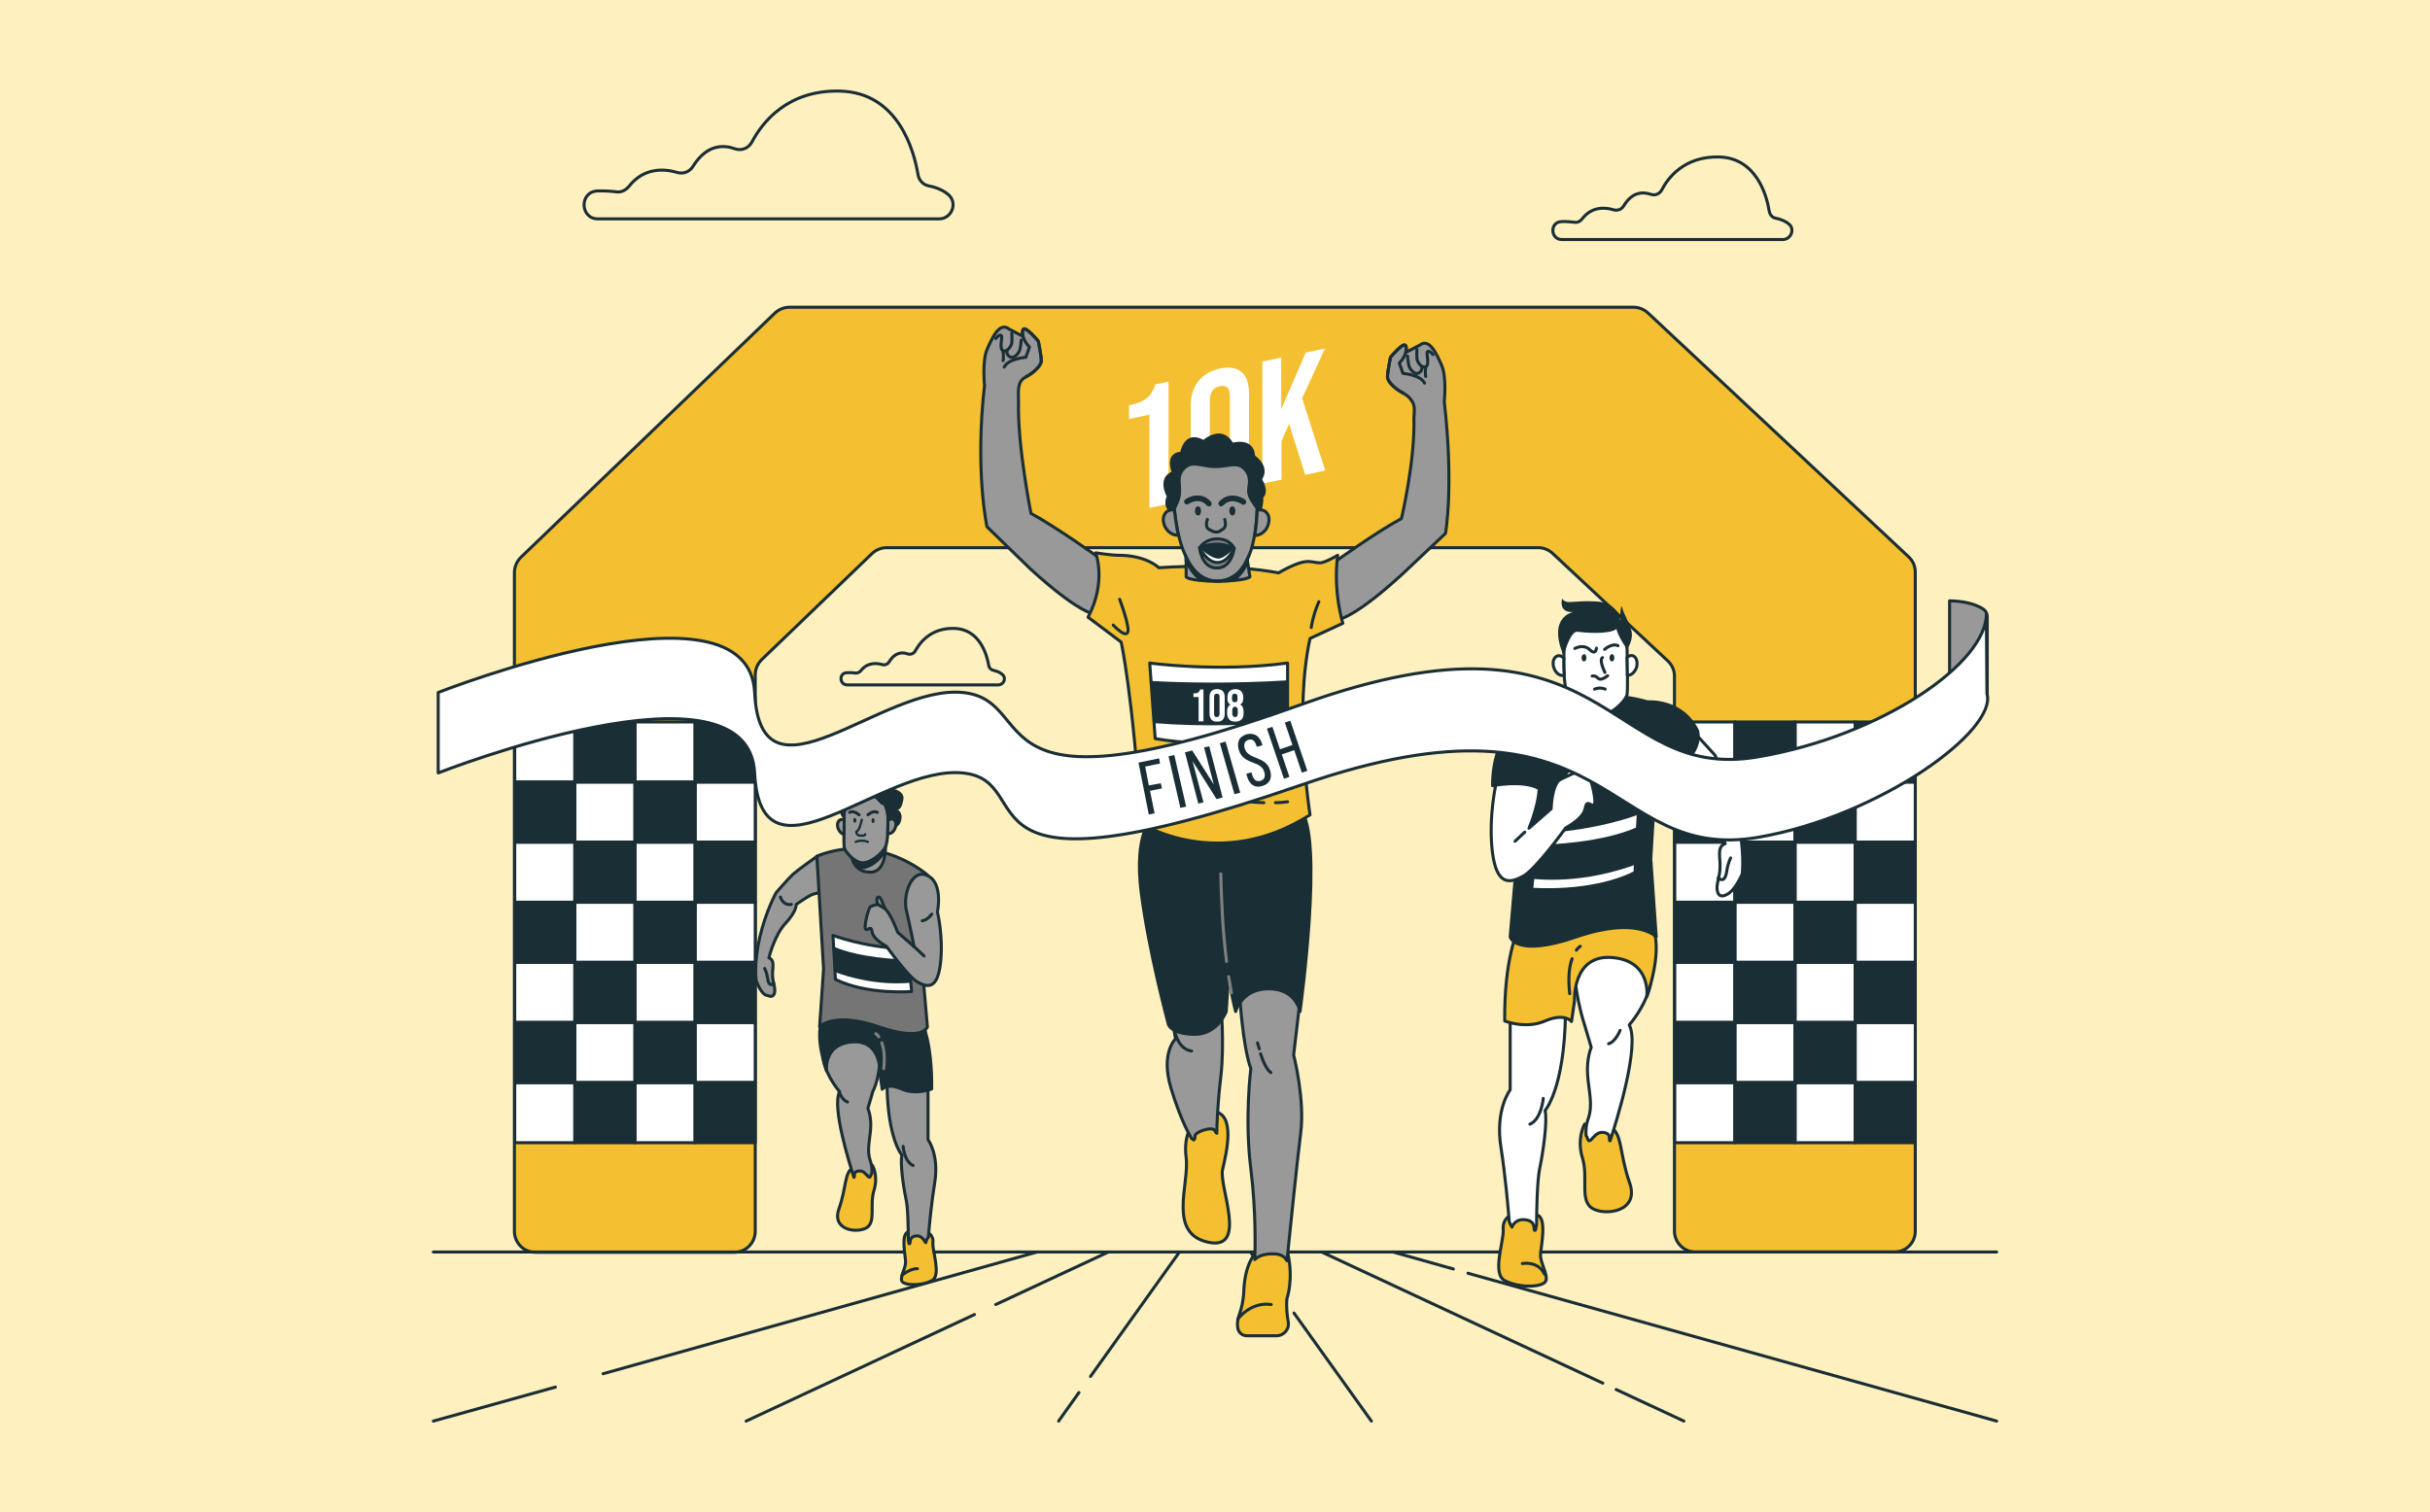 <?xml version="1.0" encoding="utf-8"?>
<!-- Generator: Adobe Illustrator 23.0.1, SVG Export Plug-In . SVG Version: 6.00 Build 0)  -->
<svg version="1.1" id="Calque_1" xmlns="http://www.w3.org/2000/svg" xmlns:xlink="http://www.w3.org/1999/xlink" x="0px" y="0px"
	 viewBox="0 0 800.2 498.1" style="enable-background:new 0 0 800.2 498.1;" xml:space="preserve">
<style type="text/css">
	.st0{fill:#FFF0C0;}
	.st1{fill:none;stroke:#1A2E35;stroke-linecap:round;stroke-linejoin:round;stroke-miterlimit:10;}
	.st2{fill:#F4C031;stroke:#1A2E35;stroke-linecap:round;stroke-linejoin:round;stroke-miterlimit:10;}
	.st3{fill:#FFFFFF;stroke:#1A2E35;stroke-linecap:round;stroke-linejoin:round;stroke-miterlimit:10;}
	.st4{fill:#1A2E35;stroke:#1A2E35;stroke-linecap:round;stroke-linejoin:round;stroke-miterlimit:10;}
	.st5{fill:#FFFFFF;}
	.st6{fill:#999999;stroke:#1A2E35;stroke-linecap:round;stroke-linejoin:round;stroke-miterlimit:10;}
	.st7{fill:#1A2E35;}
	.st8{fill:none;stroke:#808080;stroke-linecap:round;stroke-linejoin:round;}
	.st9{fill:#757575;stroke:#1A2E35;stroke-linecap:round;stroke-linejoin:round;stroke-miterlimit:10;}
	.st10{fill:none;stroke:#1A2E35;stroke-width:0.75;stroke-linecap:round;stroke-linejoin:round;stroke-miterlimit:10;}
	.st11{fill:#5AE4A7;stroke:#1A2E35;stroke-linecap:round;stroke-linejoin:round;stroke-miterlimit:10;}
	.st12{fill:#858585;stroke:#1A2E35;stroke-linecap:round;stroke-linejoin:round;stroke-miterlimit:10;}
	.st13{fill:#1A2E35;stroke:#1A2E35;stroke-miterlimit:10;}
</style>
<rect class="st0" width="800.2" height="498.1"/>
<g>
	<path class="st1" d="M514.3,78.9h72.8c2.6,0,4-3.3,2.1-5c-0.9-0.8-2.3-1.6-4.4-2c-1.2-0.2-2-1.2-2.2-2.4c-0.8-5-4.2-17.6-16.7-17.8
		c-11.2-0.2-16.6,6.8-18.7,10.9c-0.7,1.3-2.2,1.9-3.6,1.4c-2.4-0.8-6-1-8.9,3.8c-0.7,1.2-2.1,1.7-3.4,1.3c-2.6-0.8-7.1-1.2-10.3,3
		c-0.6,0.8-1.6,1.3-2.6,1.1c-1.1-0.1-2.6-0.3-4.2-0.2C510.3,73.1,510.5,78.9,514.3,78.9z"/>
	<path class="st1" d="M279,225.6h49.7c1.8,0,2.8-2.2,1.4-3.4c-0.6-0.6-1.6-1.1-3-1.4c-0.8-0.2-1.4-0.8-1.5-1.6
		c-0.6-3.4-2.9-12-11.4-12.2c-7.7-0.2-11.3,4.7-12.8,7.4c-0.5,0.9-1.5,1.3-2.5,1c-1.6-0.6-4.1-0.7-6.1,2.6c-0.5,0.8-1.4,1.2-2.3,0.9
		c-1.8-0.5-4.8-0.8-7,2c-0.4,0.5-1.1,0.9-1.8,0.8c-0.7-0.1-1.8-0.2-2.9-0.1C276.2,221.7,276.4,225.6,279,225.6z"/>
	<path class="st1" d="M196.9,72.1h112.3c4.1,0,6.2-5,3.3-7.8c-1.4-1.3-3.6-2.5-6.8-3.1c-1.8-0.4-3.1-1.9-3.4-3.7
		c-1.3-7.8-6.5-27.1-25.8-27.5c-17.3-0.4-25.6,10.5-28.9,16.8c-1.1,2-3.4,3-5.6,2.2c-3.6-1.3-9.2-1.6-13.8,5.8
		c-1.1,1.8-3.2,2.6-5.2,2c-4.1-1.2-10.9-1.8-15.9,4.6c-1,1.2-2.5,2-4,1.8c-1.7-0.2-4-0.4-6.4-0.3C190.7,63.2,191,72.1,196.9,72.1z"
		/>
	<g>
		<g>
			<g>
				<path class="st2" d="M623.8,412.4h-65.5c-3.8,0-6.9-3.1-6.9-6.9V222.7c0-1.9-0.8-3.7-2.2-5l-37.9-35.4c-1.3-1.2-3-1.9-4.7-1.9
					H292c-1.8,0-3.5,0.7-4.8,1.9l-36.4,35c-1.3,1.3-2.1,3.1-2.1,5v183.3c0,3.8-3.1,6.9-6.9,6.9h-65.5c-3.8,0-6.9-3.1-6.9-6.9v-217
					c0-1.9,0.8-3.7,2.1-5l83.7-80.5c1.3-1.2,3-1.9,4.8-1.9H538c1.7,0,3.4,0.7,4.7,1.9l85.8,80.3c1.4,1.3,2.2,3.1,2.2,5v217.2
					C630.7,409.4,627.6,412.4,623.8,412.4z"/>
			</g>
			<g>
				<rect x="169.5" y="237.8" class="st3" width="19.8" height="19.8"/>
				<rect x="209.1" y="237.8" class="st3" width="19.8" height="19.8"/>
				<rect x="189.3" y="257.6" class="st3" width="19.8" height="19.8"/>
				<rect x="228.9" y="257.6" class="st3" width="19.8" height="19.8"/>
				<rect x="169.5" y="277.4" class="st3" width="19.8" height="19.8"/>
				<rect x="209.1" y="277.4" class="st3" width="19.8" height="19.8"/>
				<rect x="189.3" y="297.2" class="st3" width="19.8" height="19.8"/>
				<rect x="228.9" y="297.2" class="st3" width="19.8" height="19.8"/>
				<rect x="169.5" y="317" class="st3" width="19.8" height="19.8"/>
				<rect x="209.1" y="317" class="st3" width="19.8" height="19.8"/>
				<rect x="189.3" y="336.8" class="st3" width="19.8" height="19.8"/>
				<rect x="228.9" y="336.8" class="st3" width="19.8" height="19.8"/>
				<rect x="169.5" y="356.6" class="st3" width="19.8" height="19.8"/>
				<rect x="209.1" y="356.6" class="st3" width="19.8" height="19.8"/>
				<rect x="189.3" y="237.8" class="st4" width="19.8" height="19.8"/>
				<rect x="228.9" y="237.8" class="st4" width="19.8" height="19.8"/>
				<rect x="169.5" y="257.6" class="st4" width="19.8" height="19.8"/>
				<rect x="209.1" y="257.6" class="st4" width="19.8" height="19.8"/>
				<rect x="189.3" y="277.4" class="st4" width="19.8" height="19.8"/>
				<rect x="228.9" y="277.4" class="st4" width="19.8" height="19.8"/>
				<rect x="169.5" y="297.2" class="st4" width="19.8" height="19.8"/>
				<rect x="209.1" y="297.2" class="st4" width="19.8" height="19.8"/>
				<rect x="189.3" y="317" class="st4" width="19.8" height="19.8"/>
				<rect x="228.9" y="317" class="st4" width="19.8" height="19.8"/>
				<rect x="169.5" y="336.8" class="st4" width="19.8" height="19.8"/>
				<rect x="209.1" y="336.8" class="st4" width="19.8" height="19.8"/>
				<rect x="189.3" y="356.6" class="st4" width="19.8" height="19.8"/>
				<rect x="228.9" y="356.6" class="st4" width="19.8" height="19.8"/>
			</g>
			<g>
				<rect x="551.5" y="237.8" class="st3" width="19.8" height="19.8"/>
				<rect x="591.1" y="237.8" class="st3" width="19.8" height="19.8"/>
				<rect x="571.3" y="257.6" class="st3" width="19.8" height="19.8"/>
				<rect x="610.9" y="257.6" class="st3" width="19.8" height="19.8"/>
				<rect x="551.5" y="277.4" class="st3" width="19.8" height="19.8"/>
				<rect x="591.1" y="277.4" class="st3" width="19.8" height="19.8"/>
				<rect x="571.3" y="297.2" class="st3" width="19.8" height="19.8"/>
				<rect x="610.9" y="297.2" class="st3" width="19.8" height="19.8"/>
				<rect x="551.5" y="317" class="st3" width="19.8" height="19.8"/>
				<rect x="591.1" y="317" class="st3" width="19.8" height="19.8"/>
				<rect x="571.3" y="336.8" class="st3" width="19.8" height="19.8"/>
				<rect x="610.9" y="336.8" class="st3" width="19.8" height="19.8"/>
				<rect x="551.5" y="356.6" class="st3" width="19.8" height="19.8"/>
				<rect x="591.1" y="356.6" class="st3" width="19.8" height="19.8"/>
				<rect x="571.3" y="237.8" class="st4" width="19.8" height="19.8"/>
				<rect x="610.9" y="237.8" class="st4" width="19.8" height="19.8"/>
				<rect x="551.5" y="257.6" class="st4" width="19.8" height="19.8"/>
				<rect x="591.1" y="257.6" class="st4" width="19.8" height="19.8"/>
				<rect x="571.3" y="277.4" class="st4" width="19.8" height="19.8"/>
				<rect x="610.9" y="277.4" class="st4" width="19.8" height="19.8"/>
				<rect x="551.5" y="297.2" class="st4" width="19.8" height="19.8"/>
				<rect x="591.1" y="297.2" class="st4" width="19.8" height="19.8"/>
				<rect x="571.3" y="317" class="st4" width="19.8" height="19.8"/>
				<rect x="610.9" y="317" class="st4" width="19.8" height="19.8"/>
				<rect x="551.5" y="336.8" class="st4" width="19.8" height="19.8"/>
				<rect x="591.1" y="336.8" class="st4" width="19.8" height="19.8"/>
				<rect x="571.3" y="356.6" class="st4" width="19.8" height="19.8"/>
				<rect x="610.9" y="356.6" class="st4" width="19.8" height="19.8"/>
			</g>
		</g>
	</g>
	<g>
		<g>
			<g>
				<path class="st5" d="M378.4,136.6l-6.6,1.4v-4.5c5.3-1.1,7.2-2.7,8.7-6.9l4.3-0.9v40.3l-6.3,1.3V136.6z"/>
				<path class="st5" d="M392.1,154.8v-21.2c0-6.4,3.4-10.8,9.6-12.2c6.2-1.3,9.6,1.6,9.6,8.1v21.2c0,6.4-3.4,10.8-9.6,12.2
					C395.5,164.2,392.1,161.3,392.1,154.8z M405,152.5v-22c0-2.9-1.3-3.7-3.3-3.3c-2,0.4-3.3,1.8-3.3,4.7v22c0,2.9,1.3,3.7,3.3,3.3
					C403.7,156.7,405,155.4,405,152.5z"/>
				<path class="st5" d="M415.6,119.1l6.3-1.3v17l8.1-18.7l6.3-1.3l-7.5,16.4l7.6,23.8l-6.6,1.4l-5.3-16.8l-2.5,5.7V158l-6.3,1.3
					V119.1z"/>
			</g>
		</g>
	</g>
	<g>
		<line class="st1" x1="483.4" y1="419.4" x2="657.5" y2="468.1"/>
		<line class="st1" x1="458.7" y1="412.4" x2="478.6" y2="418"/>
		<line class="st1" x1="527.8" y1="455.6" x2="435.2" y2="412.4"/>
		<line class="st1" x1="554.5" y1="468.1" x2="532.2" y2="457.7"/>
		<line class="st1" x1="423.4" y1="428.7" x2="411.8" y2="412.4"/>
		<line class="st1" x1="451.6" y1="468.1" x2="426.1" y2="432.5"/>
		<line class="st1" x1="359.1" y1="453.4" x2="388.4" y2="412.4"/>
		<line class="st1" x1="348.6" y1="468.1" x2="355.3" y2="458.7"/>
		<line class="st1" x1="327.9" y1="429.7" x2="365" y2="412.4"/>
		<line class="st1" x1="245.7" y1="468.1" x2="320.9" y2="433"/>
		<line class="st1" x1="198.6" y1="452.5" x2="341.5" y2="412.4"/>
		<line class="st1" x1="142.7" y1="468.1" x2="182.9" y2="456.9"/>
		<line class="st1" x1="142.7" y1="412.4" x2="657.5" y2="412.4"/>
	</g>
	<g>
		<g>
			<path class="st2" d="M305.1,405.8c0,0,2.4,0.7,2.1,3.6c-0.2,2.8,2.8,10.7-0.3,12.4c-3.5,1.9-9.6,1.7-10,0s1.5-4.3,1.3-6.4
				c-0.1-2.1-1.6-9,0.9-9.6C301.6,405.2,305.1,405.8,305.1,405.8z"/>
			<path class="st6" d="M305.7,407.6c-0.3,0.3-0.6,0.7-0.7,1.3c-0.2,1.6-0.7-2.1-3.3-1.8c-2.6,0.3-1.7,2.4-2.2,2.6
				c-0.2,0.1-0.3-0.7-0.4-1.4c0-3.7-0.1-10.6-0.8-13.6c-0.9-4.2-1.9-11.7-1.3-14.2c0,0-4.7-5.3-4.9-23.3h13.5v18.2
				c0,0,3.7,4.8,2.2,14.2C306.7,396.3,306,403.9,305.7,407.6z"/>
			<path class="st1" d="M297.4,377.6c0,0,0.4,5.1,3.3,6.3"/>
			<path class="st1" d="M297,420.1c0,0,2.6-2.3,5.1-2.2"/>
		</g>
		<g>
			<path class="st2" d="M287.3,383.9c0,0,2,3.4,0.5,8.2c-1.5,4.8,0.7,10.3-2.4,12.3c-3.1,1.9-11.7,0.9-9.1-6.3
				c2.5-7.2,1.7-11.8,4.6-13.5C283.8,383,287.3,383.9,287.3,383.9z"/>
			<path class="st6" d="M273.1,339.6l10.5,0.9l6.3,4.9c0,0,0.3,8.6-2.5,14.2l-1.6,5.5c0,0,1.2,2.7,0.9,6.7c-0.3,4-1.3,7.2-0.1,10.6
				c0.6,1.6,0.6,3.1,0.5,4.1c-0.1,0.2-0.3,0.4-0.4,0.8c-0.6,1.7-1.5-1.8-3.8-1.6c-2.3,0.2-1.2,2-1.7,2.1c-1.3-4-7.4-23.3-4.7-28.2
				c0,0-4.2-4.7-5.3-10.3C270,343.7,273.1,339.6,273.1,339.6z"/>
			<path class="st1" d="M276.3,359.7c0,0,1.1,2.8,2.8,3.3"/>
		</g>
		<path class="st7" d="M277.9,270c0,0-3.9-4.8-0.3-7.7c0,0,2.1-8.9,8.2-6.7c6.1,2.2,5.4,3.7,5.4,3.7s6.9,0.3,6.3,4
			c-0.6,3.7-1.9,3.4-1.9,3.4s1.9,0.9,1.1,3.7c-0.7,2.8-3.8,2.5-3.8,2.5L277.9,270z"/>
		<g>
			<path class="st6" d="M267.1,294.8c-1.3,0.6-4.9,3.1-4.9,3.1s0.2,2.2-3.5,6.2c-3.7,3.9-5.5,11.4-5.5,11.4c2.1,0.8,1.1,3.5,1.2,5.9
				c0.1,2.5,1.1,4.1,0.6,5.8c-0.5,1.7-2.2,0.7-2.2,0.7c-2.2,0-3.8-5-3.8-5s-0.8-5.6,1.2-14.2s5.4-14.7,5.4-14.7s4-4.6,5.5-6
				c1.8-1.6,7.9-5.9,7.9-5.9l1.6,11.8C270.6,293.8,267.9,294.4,267.1,294.8z"/>
			<path class="st1" d="M260.6,297.9c0,0-2.5,0.7-3.6-2.4"/>
			<path class="st1" d="M251.8,319c0,0,0.7,1.3,0.9,2.9c0.2,1.6,0.7,3.2,2.1,2"/>
		</g>
		<path class="st4" d="M303.7,336.9c0,0,3.3,6.7,3.1,21.8c0,0-5.1,2.1-9.9,0c-4.8-2.1-6.4,0.1-6.4,0.1l-0.7-5.1
			c0,0,0.6-11.2-9.1-10.5c-9.7,0.7-8.5,9.6-8.5,9.6s-4.5-12.4-0.9-17.6C274.9,330,303.7,336.9,303.7,336.9z"/>
		<g>
			<path class="st8" d="M290.4,343.5c0.6,1.8,1.1,4.4,0.6,8.5"/>
			<path class="st8" d="M288.4,340.5c0,0,0.4,0.2,1,1"/>
		</g>
		<g>
			<path class="st9" d="M305.5,288.3c0,0-16.1-14.4-36.5-6.3l2.2,37.2l-1.3,19c0,0,4.6-5.1,19.4,0c14.8,5.1,16.1,0,16.1,0l-2.7-30.9
				L305.5,288.3z"/>
			<path class="st3" d="M298.9,312.7l1.3,13.9c0,0-14.6,1.2-25.1-4l-0.8-14.5C274.4,308.1,283.6,311.9,298.9,312.7z"/>
			<path class="st7" d="M300,323.7c-11.2,1-20.8-1.9-25-3.5l-0.5-8.4c8.6,3.7,21.1,4.2,24.7,4.3L300,323.7z"/>
		</g>
		<path class="st6" d="M291.6,278.6c0,0,0.4,8.7-5,8.7c-6.9,0-6.5-7.8-6.5-7.8L291.6,278.6z"/>
		<path class="st6" d="M292.4,269.6c0,0,0.3,7.7-1,9.7c-1.2,2-4.6,4.9-7.3,4.9s-5.9-3.7-6.1-5.1s0-11,0-11s0.4-7.5,6.1-7.5
			S292.4,265.1,292.4,269.6z"/>
		<path class="st6" d="M278,270.2c-0.4-0.2-0.8-0.3-1.2-0.2c-0.9,0.3-1.3,1.6-0.8,2.9c0.4,1.1,1.2,1.8,1.9,1.9
			C278,273.2,278,271.5,278,270.2z"/>
		<path class="st7" d="M287,270.3c0,0.5,0.2,0.8,0.5,0.8c0.3,0,0.5-0.4,0.5-0.8c0-0.5-0.2-0.8-0.5-0.8
			C287.2,269.5,287,269.8,287,270.3z"/>
		<path class="st7" d="M281,270.2c0,0.5,0.2,0.8,0.5,0.8c0.3,0,0.5-0.4,0.5-0.8s-0.2-0.8-0.5-0.8C281.2,269.3,281,269.7,281,270.2z"
			/>
		<path class="st1" d="M282.9,268.4c0,0-1.8-1.6-3.1-0.8"/>
		<path class="st1" d="M285.8,268.4c0,0,1.8-1.6,3.1-0.8"/>
		<path class="st10" d="M285.8,277.3c0,0-2-0.9-4,0"/>
		<g>
			<path class="st6" d="M298.5,300c1.1,4.7,2.5,11.8,2.5,11.8l-5.4-4.7c0,0-2.1-5.8-4-7.6c-0.7-0.7-1.4-4.4-2.4-4
				c-1,0.4-0.1,2.4-0.1,2.4s-1.7,0.3-2.4,0.7c-0.7,0.3-2.4,7-1.6,7.5c0.8,0.6,1.7-1.6,2.1,0.9c0.4,2.5,4.7,4.7,4.7,4.7
				s7.2,10.1,10.3,11.8c3.1,1.7,6.5,2.6,7.5-6.2c1-8.7-1-16.9-1-16.9s2-9.6-3.3-12C300.2,285.9,297.2,294.9,298.5,300z"/>
			<line class="st1" x1="304.3" y1="314.9" x2="300.6" y2="311.4"/>
			<line class="st1" x1="291.2" y1="299.2" x2="289.1" y2="297.9"/>
			<path class="st3" d="M306.8,301.1c0,0-1.2,1.9-3.1,2.2"/>
		</g>
		<path class="st10" d="M283.8,270c0,0-0.7,3.3-1.5,3.7s0.1,1.4,0.6,1.5c0.5,0.1,2.2,0.2,2-0.4"/>
		<polygon class="st7" points="278,268.1 280.5,263.2 283.2,263.6 288,262.8 290.1,264.9 291.2,265.4 292.4,270.3 293.8,266.6 
			293.3,262.4 288,259.2 283.6,257.8 279.2,261.1 277.6,264.7 276.9,266.4 		"/>
		<path class="st6" d="M294,269.8c-0.5-0.2-1.1,0.1-1.6,0.5c0,0.9,0,2.4-0.1,4.1c0,0,0.1,0.1,0.1,0.1c0.9,0.3,1.9-0.5,2.4-1.8
			C295.3,271.3,294.9,270.1,294,269.8z"/>
		<path class="st7" d="M291.4,279.3c-1.2,2-4.6,4.9-7.3,4.9c-1.2,0-2.6-0.8-3.7-1.7c0.3,1.2,1,2.6,2.1,3.5c0.5,0.2,1,0.3,1.5,0.3
			c2.6,0,6-2.8,7.2-4.8c0.2-1.1,0.2-2,0.2-2.5C291.5,279.1,291.5,279.2,291.4,279.3z"/>
	</g>
	<g>
		<g>
			<path class="st2" d="M393.5,369.6c0,0-4,3.1-2.9,11.8c1.1,8.7-6.2,24.9,7.3,27.8c13.2,2.8,3.4-18.4,4.7-24s4.4-18.4-3-19.1
				L393.5,369.6z"/>
			<path class="st6" d="M393.1,375.5c0.3-0.3,0.5-0.7,0.4-1.2c-0.2-1.5,5.9-3.4,6.5-1.9c0.2,0.4,0.4,0.7,0.7,0.9
				c0-2.1,0.2-9.4,1.3-18.5c1.3-10.9,0-24.6,0-24.6l-16.4,3l1.5,9c0,0-5,4.6-1.5,16.2c3.5,11.6,6.8,16.6,6.8,16.6
				S392.7,375.2,393.1,375.5z"/>
			<path class="st4" d="M379.5,269.1c0,0-6.2,5.3-3.7,24.9c2.5,19.6,9,43.6,9,43.6s1.2,3.1,8.7,3.1c7.5,0,10.3-7.5,10.3-7.5
				l2.1-31.7v-28.5L379.5,269.1z"/>
			<path class="st1" d="M386.9,340c0,0,1.1,5.6,5.5,6.2"/>
		</g>
		<g>
			<path class="st2" d="M410.6,440h9.7c2.5,0,4.4-2.2,3.9-4.7c-0.4-2.3-0.7-5.2-0.4-7.6c0,0,2.2-6.1,0.3-14.8h-10.7
				c0,0-3.4,3.1-3.8,12.1c-0.3,7.5-2.6,8.5-2,12.4C407.8,438.9,409.1,440,410.6,440z"/>
			<path class="st6" d="M428.7,324.4c0,0-14.7-7.9-20.5,3.1c0,0,1,17.2,3.7,24.5c0,0-2.1,16.4,0,33c1.8,14.6,1.4,27.1,1.3,29.9
				c0.9-0.9,2.6-1.9,6-1.9c2.7,0,4,1.1,4.6,2.3c0.8-7.7,3.3-32.5,4.5-41.9c1.5-11.2-2.3-25.9-2.3-25.9L428.7,324.4z"/>
			<path class="st4" d="M402,274.1c0,0-1,36.4,4.9,59.1c0,0,1.9-7.5,10.9-7.5s10.3,7.5,10.3,7.5s8.1-58.5,0-66.6L402,274.1z"/>
			<g>
				<path class="st1" d="M415.1,347.1c0.8,2.4,2,5.3,3.4,6.2"/>
				<path class="st1" d="M414.1,343.5c0,0,0.2,0.8,0.6,2"/>
			</g>
			<g>
				<path class="st8" d="M404.6,321.7c0.3,1.8,0.6,3.6,0.9,5.3"/>
				<path class="st8" d="M402,287.8c0.2,8.1,0.6,18.7,1.9,28.9"/>
			</g>
		</g>
		<g>
			<path class="st6" d="M361.6,183.5c0,0-13.5-9.7-22.1-14.4c0,0-4.5-22.5-4.1-36.7c0,0-0.1-3.1,0-4.1c0.1-1.2,0.4-3.2,2.4-4.1
				c2-1,5.1-3.5,5.1-5.3s-1-6.5-1-6.5s-4.1-4.9-4.9-3.9c-0.4,0.4-0.4,1.3-0.1,2.3l-4.6-2.4c-3.2-2.6-5.7,3.1-7.3,6.8
				c-1.6,3.7-0.8,11.8-0.8,11.8c-3.2,28,0.8,46.5,0.8,46.5l14.2,13.8c17.9,16.4,22.5,15.2,22.5,15.2
				C366.8,196.3,361.6,183.5,361.6,183.5z"/>
			<g>
				<path class="st1" d="M337.8,124.1c2-1,5.1-3.5,5.1-5.3s-1-6.5-1-6.5s-4.1-4.9-4.9-3.9c-0.8,1,0,3.9,2,5.9l-1.2,3.4
					c0,0-5.7,0.4-7.1,3.2"/>
				<path class="st1" d="M327.9,111.5c0,0,1.2-1.5,1.8-1c0.6,0.5-0.8,4.4,0.6,5c1.4,0.6,2.8-1.6,2.9-2.6c0.1-1,0-3.1,0-3.1"/>
				<path class="st1" d="M331.7,115.3c0,0-0.6,1.3,0.8,2.2c1.4,0.9,3-1.2,3.3-2.2c0.3-1,0.5-3.3,0.5-3.3"/>
				<path class="st1" d="M330.3,115.6c0,0,0.3,2.1,0,3.2"/>
			</g>
		</g>
		<g>
			<path class="st6" d="M439.4,185.2c0,0,13.6-9.8,22.1-14.4c0,0,4.5-18.9,4.1-33.1c0,0,0.3-3.1,0-4.1c-0.3-1.3-1.6-3.2-3.6-4.1
				c-2-1-5.1-3.5-5.1-5.3s1-6.5,1-6.5s4.1-4.9,4.9-3.9c0.4,0.4,0.4,1.3,0.1,2.3l4.6-2.4c3.2-2.6,5.7,3.1,7.3,6.8
				c1.6,3.7,0.8,11.8,0.8,11.8c3.2,28,0.4,43.4,0.4,43.4l-14.2,13.4c-17.9,16.4-22.5,15.2-22.5,15.2
				C434.2,198,439.4,185.2,439.4,185.2z"/>
			<g>
				<path class="st1" d="M462,129.4c-2-1-5.1-3.5-5.1-5.3s1-6.5,1-6.5s4.1-4.9,4.9-3.9c0.8,1,0,3.9-2,5.9l1.2,3.4
					c0,0,5.7,0.4,7.1,3.2"/>
				<path class="st1" d="M471.9,116.8c0,0-1.2-1.5-1.8-1c-0.6,0.5,0.8,4.4-0.6,5c-1.4,0.6-2.8-1.6-2.9-2.6c-0.1-1,0-3.1,0-3.1"/>
				<path class="st1" d="M468.1,120.6c0,0,0.6,1.3-0.8,2.2c-1.4,0.9-3-1.2-3.3-2.2s-0.5-3.3-0.5-3.3"/>
				<path class="st1" d="M469.5,120.8c0,0-0.3,2.1,0,3.2"/>
			</g>
		</g>
		<g>
			<path class="st2" d="M369.2,211.5c0,0,3.7,16.2,6.6,59.8c0,0,25.7,16.2,55.6-2.9c0,0-5.4-33.6,0-58.1l10.8-5
				c0,0-3.3-10.4-1.7-22.4c0,0-4.2,2.5-5.8,2.5c-3.5-0.1-4.1-2.1-13.7,3.3c0,0-15.4-3.3-39.4-1.7c0,0-4.1-4.2-13.7-4.1
				c-1.8,0-7.1-0.8-7.1-0.8s3.7,9.5-2.5,21.2L369.2,211.5z"/>
			<path class="st3" d="M378.6,218.4c0,0,22.4,3.1,45.4,0v24.9c0,0-24.6,3.4-43.6,0L378.6,218.4z"/>
			<path class="st7" d="M379,224.3l1,13.9c16.3,1.3,32.8,0.6,43.9-0.3v-13.8C406.1,225.2,390.1,224.9,379,224.3z"/>
			<path class="st1" d="M368.7,197.4c0,0,3.6,9.5,2.6,11c-0.9,1.6-4.7-2.5-4.7-2.5"/>
			<path class="st11" d="M434.3,198.2c-0.9,2.1-2,5.1-2.5,8.5"/>
			<g>
				<path class="st1" d="M420,264.4c1.3,0,2.7-0.1,4-0.3"/>
				<path class="st1" d="M380.2,250c0,0,12.2,13.8,36,14.4"/>
			</g>
			<g>
				<path class="st5" d="M394.7,229.6h-1.7v-1.2c0.5,0,0.8,0,1.1-0.1c0.3-0.1,0.5-0.2,0.7-0.4c0.2-0.2,0.3-0.5,0.4-0.8h1.1v10.5
					h-1.6V229.6z"/>
				<path class="st5" d="M398.9,237c-0.4-0.5-0.6-1.1-0.6-1.9v-5.5c0-0.8,0.2-1.5,0.6-1.9c0.4-0.5,1-0.7,1.9-0.7
					c0.8,0,1.4,0.2,1.9,0.7c0.4,0.5,0.6,1.1,0.6,1.9v5.5c0,0.8-0.2,1.5-0.6,1.9c-0.4,0.5-1,0.7-1.9,0.7
					C399.9,237.7,399.3,237.5,398.9,237z M401.6,235.2v-5.7c0-0.7-0.3-1-0.9-1s-0.9,0.3-0.9,1v5.7c0,0.7,0.3,1,0.9,1
					S401.6,235.8,401.6,235.2z"/>
				<path class="st5" d="M404.8,237c-0.4-0.4-0.7-1.1-0.7-1.9v-0.9c0-0.5,0.1-1,0.3-1.3c0.2-0.4,0.4-0.6,0.8-0.8v0
					c-0.3-0.2-0.6-0.4-0.8-0.8c-0.2-0.3-0.2-0.8-0.2-1.3v-0.4c0-0.8,0.2-1.5,0.7-1.9c0.4-0.4,1.1-0.7,1.9-0.7c0.8,0,1.4,0.2,1.9,0.7
					c0.4,0.4,0.7,1.1,0.7,1.9v0.4c0,1-0.3,1.7-1,2.1v0c0.4,0.2,0.7,0.5,0.8,0.8c0.2,0.4,0.3,0.8,0.3,1.3v0.9c0,0.8-0.2,1.5-0.7,1.9
					c-0.4,0.4-1.1,0.7-1.9,0.7C405.9,237.7,405.2,237.5,404.8,237z M407.6,235v-1c0-0.8-0.3-1.2-0.9-1.2c-0.6,0-0.9,0.4-0.9,1.2v1
					c0,0.8,0.3,1.2,0.9,1.2C407.3,236.2,407.6,235.8,407.6,235z M407.5,230.3v-0.8c0-0.7-0.3-1-0.9-1c-0.6,0-0.9,0.3-0.9,1v0.8
					c0,0.7,0.3,1,0.9,1C407.3,231.3,407.5,231,407.5,230.3z"/>
			</g>
		</g>
		<g>
			<path class="st6" d="M390.6,177.8V190c0,0,0.6,1.4,10.2,1.4c9.6,0,10.8-1.4,10.8-1.4l-1.9-12.1H390.6z"/>
			<path class="st7" d="M385.8,169.3c0,0-3.2-2.1-1.6-5.8c0,0-3.3-5.9,1.6-8.1c0,0-2.4-6,2.9-6.6c0,0,1.3-7.3,7.6-3.9
				c0,0,5.9-5.3,9.7,0.9c0,0,6.8-1.9,7.3,4.3c0,0,5.1,3.4,2.3,7.8c0,0,2.5,3.8,0.4,6c0,0,0.4,4.8-2.7,6.8
				C410.2,172.7,385.8,169.3,385.8,169.3z"/>
			<path class="st6" d="M414,166c-0.1,7.2-1.1,25.4-13.2,25.4c-11.2,0-13.7-18.1-14.2-25.4c-0.4-5.7-0.3-18.8,13.1-18.8
				C415.5,147.2,414,160.1,414,166z"/>
			<path class="st6" d="M386.7,168c-0.8-0.2-1.6,0-2.3,0.4c-1.6,1.1-1.8,3.6-0.4,5.7c1,1.5,2.6,2.3,4,2.2
				C387.4,173.3,387,170.3,386.7,168z"/>
			<path class="st7" d="M399.7,147.2c-13.4,0-13.4,13.1-13.1,18.8c0,0.7,0.1,1.6,0.2,2.5c0.8-1.6,2-4,2.1-5.8c0.1-1.2,0-2.8-0.1-4.1
				c-0.2-2,0.9-4,2.7-4.9c2.1-1,5.1,0.5,8.8,0.5c3.6,0,6.4-1.3,8.3-0.1c1.8,1.1,2.6,3.2,2.3,5.3c-0.2,1.2-0.3,2.4-0.1,3.4
				c0.3,1.6,2,3.9,3.1,5.3c0-0.8,0-1.5,0-2.1C414,160.1,415.5,147.2,399.7,147.2z"/>
			<path class="st1" d="M397.6,171.1c0,0-1.1,2.7,0.8,3.4c0,0,2.2,1.7,3.9,0c0,0,1.9-0.4,1-3.4"/>
			<path class="st7" d="M395.5,168.3c0,0.9-0.4,1.5-1,1.5s-1-0.7-1-1.5c0-0.9,0.4-1.5,1-1.5S395.5,167.4,395.5,168.3z"/>
			<path class="st7" d="M406.8,168.3c0,0.9-0.4,1.5-1,1.5c-0.5,0-1-0.7-1-1.5c0-0.9,0.4-1.5,1-1.5
				C406.4,166.8,406.8,167.4,406.8,168.3z"/>
			<g>
				<g>
					<path class="st4" d="M406.4,180.6c0,0-2,4.7-5.4,4.7c-3.5,0-5.9-4.9-5.9-4.9s2.7-1.2,5.7-1.2
						C403.7,179.2,406.4,180.6,406.4,180.6z"/>
				</g>
				<g>
					<path class="st12" d="M406.4,180.6c0,0-1.3-3.1-5.5-3.1c-4.2,0-5.8,2.9-5.8,2.9s2.7-1.2,5.7-1.2
						C403.7,179.2,406.4,180.6,406.4,180.6z"/>
				</g>
				<g>
					<path class="st5" d="M401.3,184c-2.9,0-6.2-3.6-6.2-3.6s2.4,4.9,5.9,4.9c3.5,0,5.4-4.7,5.4-4.7S403.2,184,401.3,184z"/>
				</g>
				<g>
					<path class="st12" d="M400.9,185.3c-3.5,0-5.9-4.9-5.9-4.9s0.6,6.7,5.7,6.7c5,0,5.7-6.5,5.7-6.5S404.4,185.3,400.9,185.3z"/>
				</g>
			</g>
			<g>
				<path class="st7" d="M398.1,166.8c-0.3,0-0.5-0.1-0.7-0.3c-2.5-2.9-5.9-0.6-6-0.5c-0.4,0.3-1,0.2-1.3-0.2
					c-0.3-0.4-0.2-1,0.2-1.3c1.7-1.2,5.6-2.5,8.5,0.8c0.3,0.4,0.3,1-0.1,1.3C398.6,166.8,398.3,166.8,398.1,166.8z"/>
			</g>
			<g>
				<path class="st7" d="M402.1,166.8c-0.2,0-0.5-0.1-0.6-0.3c-0.4-0.4-0.4-0.9,0-1.3c3-3.2,6.9-1.8,8.5-0.6
					c0.4,0.3,0.5,0.9,0.2,1.3c-0.3,0.4-0.9,0.5-1.3,0.2l0,0c-0.1-0.1-3.4-2.4-6,0.3C402.6,166.7,402.3,166.8,402.1,166.8z"/>
			</g>
			<g>
				<path class="st13" d="M390.6,183.6v1.2c1.3,2.7,3,5,5.2,6.4c1.3,0.1,2.9,0.2,4.9,0.2C395.9,191.4,392.7,188,390.6,183.6z"/>
				<path class="st13" d="M410.7,184.3c-1.9,4.1-5,7.1-10,7.1c2.1,0,3.9-0.1,5.2-0.2c2.2-1.3,3.7-3.4,4.9-6L410.7,184.3z"/>
			</g>
			<path class="st6" d="M416.6,168.4c-0.8-0.5-1.7-0.6-2.6-0.3c-0.1,2.3-0.3,5.3-0.8,8.3c1.4,0,2.8-0.8,3.8-2.2
				C418.3,172,418.2,169.5,416.6,168.4z"/>
		</g>
		<path class="st1" d="M407.6,434.5c0,0,4.2-5.8,11-4.8"/>
	</g>
	<g>
		<g>
			<path class="st2" d="M497.9,400.1c0,0-3.2,1-2.9,4.9c0.3,3.8-3.8,14.5,0.5,16.8c4.8,2.6,12.9,2.3,13.6,0c0.6-2.3-2-5.9-1.8-8.7
				c0.2-2.8,2.2-12.1-1.2-12.9C502.5,399.2,497.9,400.1,497.9,400.1z"/>
			<path class="st3" d="M497,402.4c0.4,1.1,0.9,1.8,0.9,1.8s0.9-2.9,4.5-2.4c3.6,0.5,2.4,3.3,3,3.5c0.3,0.1,0.4-0.9,0.6-1.9
				c0-5,0.2-14.4,1-18.4c1.2-5.7,2.6-15.8,1.8-19.2c0,0,6.3-7.1,6.7-31.5h-18.2v24.7c0,0-5.1,6.5-3,19.2
				C495.7,387.2,496.6,397.5,497,402.4z"/>
			<path class="st1" d="M508.2,361.8c0,0-0.6,6.9-4.4,8.5"/>
		</g>
		<g>
			<path class="st2" d="M521.8,370.3c0,0-2.7,4.7-0.7,11.1c2,6.5-1,14,3.2,16.6c4.2,2.6,15.8,1.2,12.3-8.5c-3.4-9.7-2.3-16-6.2-18.2
				C526.6,369.1,521.8,370.3,521.8,370.3z"/>
			<path class="st3" d="M541.1,310.5l-14.2,1.2l-8.5,6.6c0,0,0,8.6,3.4,19.3l2.2,7.4c0,0-1.6,3.6-1.2,9.1c0.4,5.5,1.8,9.7,0.2,14.4
				c-0.8,2.2-0.8,4.1-0.7,5.6c0.2,0.2,0.4,0.6,0.5,1c0.8,2.4,2-2.4,5.1-2.1c3.1,0.3,1.6,2.7,2.3,2.8c1.8-5.4,10-31.4,6.3-38.2
				c0,0,5.7-6.3,7.1-14C545.2,316,541.1,310.5,541.1,310.5z"/>
			<path class="st1" d="M533.5,339.4c0,0-1.5,3.8-3.8,4.4"/>
		</g>
		<g>
			<path class="st2" d="M499.7,306.8c0,0-4.4,9.1-4.2,29.5c0,0,6.9,2.8,13.3,0c6.5-2.8,8.7,0.2,8.7,0.2l1-6.9
				c0,0-0.8-15.2,12.3-14.2s11.5,12.9,11.5,12.9s6.1-16.8,1.2-23.9C538.7,297.5,499.7,306.8,499.7,306.8z"/>
			<g>
				<path class="st1" d="M517.7,315.8c-0.9,2.4-1.4,6-0.8,11.5"/>
				<path class="st1" d="M520.4,311.7c0,0-0.6,0.3-1.3,1.3"/>
			</g>
		</g>
		<g>
			<path class="st4" d="M497.3,241.1c0,0,21.8-19.4,49.3-8.5l-3,50.3l1.8,25.7c0,0-6.3-6.9-26.3,0c-20,6.9-21.8,0-21.8,0l3.6-41.9
				L497.3,241.1z"/>
			<path class="st3" d="M506.2,274.1l-1.8,18.8c0,0,19.7,1.7,34-5.5l1.1-19.6C539.4,267.8,526.9,273,506.2,274.1z"/>
			<path class="st4" d="M504.7,289c15.2,1.4,28.1-2.6,33.8-4.7l0.6-11.3c-11.6,5.1-28.5,5.7-33.4,5.8L504.7,289z"/>
		</g>
		<g>
			<path class="st3" d="M557.3,240.6l7.4,8.1c0,0,4.5,8.3,7.3,19.9c2.7,11.7,1.7,19.3,1.7,19.3s-2.4,5.7-5.2,6.8
				c0,0-2.2,1.4-2.9-0.9c-0.7-2.3,0.7-4.5,0.8-7.9c0.2-3.3-1.2-7,1.7-8c0,0-2.4-10.2-7.4-15.5c-5-5.3-4.7-8.3-4.7-8.3l-6.7-4.2
				L557.3,240.6z"/>
			<path class="st1" d="M558,254.1c0,0,3.3,1,4.9-3.2"/>
			<path class="st4" d="M542.6,231.2c0,0,11.2-1,16.4,9.5c0,0,2,6.2-5.9,11.5l-8.9-1.4L542.6,231.2z"/>
			<path class="st1" d="M569.9,282.6c0,0-0.9,1.8-1.2,3.9c-0.3,2.1-0.9,4.3-2.9,2.7"/>
		</g>
		<g>
			<path class="st3" d="M492.8,257.4c0,0-2.7,11.1-1.4,22.9c1.4,11.8,5.9,10.6,10.2,8.3c4.2-2.3,14-15.9,14-15.9s5.8-3,6.4-6.4
				c0.6-3.3,1.8-0.5,2.9-1.2c1.1-0.8-1.2-9.7-2.1-10.2c-0.9-0.5-3.2-0.9-3.2-0.9s1.2-2.6-0.2-3.2c-1.4-0.6-2.7,3.9-5.6,5.9
				c-2.9,2-3,9.7-3,9.7l-7.3,6.4c0,0,4.1-9.4,3.3-15.9l-6.3-2.7L492.8,257.4z"/>
			<line class="st1" x1="498.9" y1="277.1" x2="502.1" y2="274.1"/>
			<line class="st1" x1="513.7" y1="256.8" x2="519.5" y2="254.1"/>
			<path class="st4" d="M502,237.7c0,0-10.4,2.7-10.5,21.1c0,0,10-2,15.2,0.9c0,0,3.8-5.5,2.6-11.7C508,241.8,502,237.7,502,237.7z"
				/>
		</g>
		<g>
			<path class="st3" d="M516.1,226.9c0,0-0.6,11.7,6.7,11.7c9.3,0,8.8-10.6,8.8-10.6L516.1,226.9z"/>
			<path class="st3" d="M515,215.9c0,0-0.4,10.4,1.4,13.1c1.8,2.7,6.7,6.6,10.5,6.6c3.8,0,8.6-4.9,8.9-6.9c0.3-2,0-14.9,0-14.9
				s-0.6-10.2-8.9-10.2S514.9,209.7,515,215.9z"/>
			<path class="st3" d="M515,216.8c-0.7-0.7-1.5-1-2.2-0.7c-1.2,0.4-1.7,2.1-1.1,3.9c0.6,1.7,2,2.8,3.2,2.4c0.1,0,0.1-0.1,0.2-0.1
				C514.9,220,514.9,217.9,515,216.8z"/>
			<path class="st3" d="M537.7,216c-0.6-0.2-1.3,0-1.9,0.5c0,1.7,0.1,3.8,0.1,5.9c1.1,0.2,2.4-0.9,3-2.5
				C539.4,218.2,538.9,216.4,537.7,216z"/>
			<path class="st7" d="M533.5,204.5c0,0-0.2-6.1-8.1-6.4c-7.9-0.4-9.4,1.2-11-0.9c0,0-1.4,4.7,3.7,4.4c0,0-8.7,1.4-3.2,14.4
				c0,0,2.2-8.2,4.5-7.9c2.2,0.3,10.4,1,12.9-0.9c0,0,0.3,2.1,3.5,6.7c0,0,2.4-3.3,1.3-6.6c-1.2-3.5-2.3-4.9-2.9-7.1
				C533.6,198.1,533.5,204.5,533.5,204.5z"/>
			<path class="st7" d="M522.4,216.7c0,0.7-0.4,1.2-0.8,1.2c-0.4,0-0.8-0.6-0.8-1.2c0-0.7,0.4-1.2,0.8-1.2
				C522.1,215.4,522.4,216,522.4,216.7z"/>
			<path class="st7" d="M531.6,216.7c0,0.7-0.4,1.2-0.8,1.2c-0.4,0-0.8-0.6-0.8-1.2c0-0.7,0.4-1.2,0.8-1.2
				C531.3,215.4,531.6,216,531.6,216.7z"/>
			<path class="st1" d="M518.6,213.6c0,0,2.8-1.6,4.9,0.4c2.1,2,2.2-0.5,2.2-0.5"/>
			<path class="st1" d="M528.4,213.9c0,0,2.5-2.2,4.4-1.2"/>
			<path class="st1" d="M524.3,222.7c0,0,1-0.3,1.8,0.6c0.8,0.9,2.1,0.2,3.3-0.7"/>
			<path class="st1" d="M527.7,216.6c0,0-1.3,0.5,0.8,4.9"/>
			<path class="st1" d="M525.1,227c0,0,1.7-0.8,3.5,0"/>
			<path class="st7" d="M530,234.6c-1,0.5-2.1,0.9-3.1,0.9c-3.8,0-8.8-3.9-10.5-6.6c-0.1-0.1-0.2-0.3-0.2-0.5c0,0.7,0.1,1.7,0.3,2.7
				c1.8,2.7,6.6,6.5,10.4,6.6C528.3,237,529.3,235.9,530,234.6z"/>
		</g>
		<path class="st1" d="M501.3,416.2c0,0,5.2-1,7.3,3.5"/>
	</g>
	<g>
		<g>
			<g>
				<path class="st6" d="M654.4,230.1c-0.9-1.5-4.8-3.5-12.4-3.6v-28.6c5.7,0.1,9.3,1.5,11.2,2.8c0.7,0.5,1.1,1.3,1.2,2.2
					L654.4,230.1z"/>
				<path class="st3" d="M144.3,254.6c0,0,102.2-40.2,104.2,0c2,40.2,42-2.6,68.5,0c26.6,2.6-6.9,44.9,111.7,3.9
					c103-35.6,99.2,26.1,150.3,17.3c40.4-7,78.9-35.4,75.3-47.3l-0.2-26.4c0.3,16.2-34.3,40.2-75.1,47.2
					c-51.1,8.8-47.8-54.2-150.3-17.3c-110.4,39.8-85.2-1.3-111.7-3.9c-26.6-2.6-66.6,40.2-68.5,0c-2-40.2-104.2,0-104.2,0V254.6z"/>
			</g>
		</g>
		<g>
			<path class="st7" d="M382.3,258l0.3,1.7l-3.9,0.8l1.5,7.4l-1.9,0.4l-3.4-17.1l6.8-1.4l0.3,1.7l-4.9,1l1.2,6.2L382.3,258z"/>
			<path class="st7" d="M386.7,248.7l3.9,17l-1.9,0.4l-3.9-17L386.7,248.7z"/>
			<path class="st7" d="M396.3,264.3l-1.7,0.4l-4.4-16.9l2.4-0.6l7.1,11.2l-3.2-12.2l1.7-0.4l4.4,16.9l-2,0.5l-7.9-12.5L396.3,264.3
				z"/>
			<path class="st7" d="M403.6,244.3l4.8,16.8l-1.9,0.5l-4.8-16.8L403.6,244.3z"/>
			<path class="st7" d="M415.6,245l0.1,0.5l-1.8,0.5l-0.2-0.5c-0.5-1.5-1.3-2.2-2.6-1.8c-1.3,0.4-1.6,1.5-1.2,2.9
				c1.2,3.7,6.9,2.4,8.3,7c0.8,2.5,0.1,4.5-2.5,5.3c-2.5,0.8-4.2-0.5-5-3l-0.3-1l1.7-0.5l0.3,1c0.5,1.5,1.4,2.2,2.7,1.8
				c1.3-0.4,1.7-1.5,1.2-3c-1.1-3.7-6.8-2.3-8.3-7c-0.8-2.6-0.1-4.5,2.4-5.3C413.1,241.2,414.8,242.5,415.6,245z"/>
			<path class="st7" d="M422.1,248.5l2.5,7.4l-1.8,0.6l-5.6-16.5l1.8-0.6l2.5,7.4l4.1-1.4l-2.5-7.4l1.8-0.6l5.6,16.5l-1.8,0.6
				l-2.5-7.4L422.1,248.5z"/>
		</g>
	</g>
</g>
</svg>
